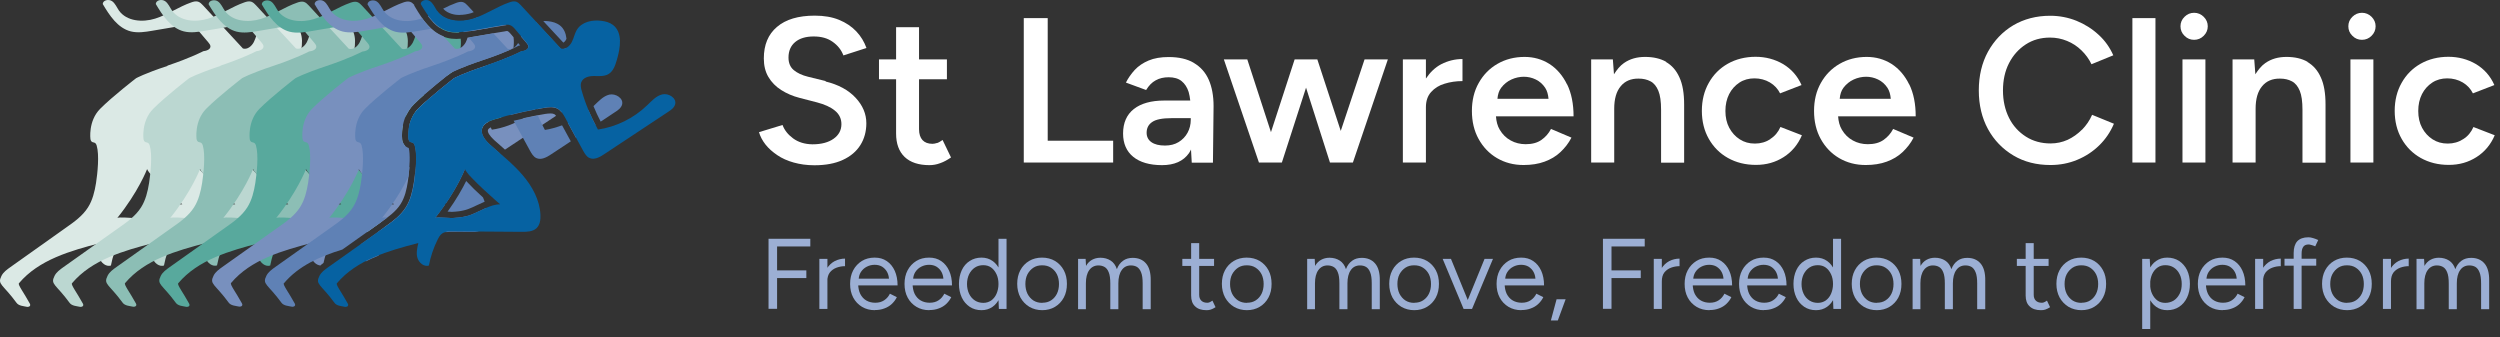 <?xml version="1.0" encoding="UTF-8"?>
<svg width="304px" height="41px" viewBox="0 0 304 41" version="1.1" xmlns="http://www.w3.org/2000/svg" xmlns:xlink="http://www.w3.org/1999/xlink">
    <rect x="0" y="0" width="304" height="41" fill="#333333" stroke="none"/>
    <title>SLC-logo-master</title>
    <g id="Symbols" stroke="none" stroke-width="1" fill="none" fill-rule="evenodd">
        <g id="Footer" transform="translate(-32, -323)" fill-rule="nonzero">
            <g id="SLC-logo-master" transform="translate(32, 323)">
                <g id="Group">
                    <path d="M20.344,8.022 C17.525,8.956 16.546,9.514 16.546,9.514 C16.546,9.514 13.651,11.745 12.174,13.237 C10.697,14.73 10.998,16.931 10.998,16.931 C11.134,17.549 11.571,17.081 11.752,17.684 C12.099,18.83 11.858,21.076 11.677,22.252 C11.511,23.292 11.255,24.347 10.697,25.221 C10.049,26.246 9.024,26.985 8.029,27.678 C5.783,29.276 3.537,30.874 1.276,32.472 C0.854,32.773 0.401,33.09 0.175,33.557 C-0.352,34.612 0.326,34.522 2.014,36.828 C2.286,37.205 2.889,37.22 3.19,37.296 C3.507,37.371 3.793,37.22 3.627,36.919 C2.904,35.592 2.15,34.627 2.301,34.447 C4.713,31.582 8.571,30.497 12.204,29.547 C12.069,30.15 11.918,30.784 12.099,31.371 C12.28,31.959 12.898,32.472 13.486,32.291 C13.697,31.206 14.043,30.15 14.541,29.156 C14.676,28.869 14.842,28.568 15.114,28.387 C15.475,28.131 15.958,28.115 16.395,28.131 C19.199,28.146 22.002,28.176 24.806,28.191 C25.424,28.191 26.118,28.176 26.57,27.754 C26.992,27.362 27.082,26.714 27.052,26.126 C26.977,24.332 26.057,22.659 24.882,21.287 C23.706,19.915 22.289,18.8 20.947,17.594 C20.344,17.051 19.696,16.267 19.998,15.514 C20.224,14.956 20.857,14.7 21.445,14.519 C23.435,13.901 25.47,13.433 27.535,13.102 C28.062,13.011 28.635,12.951 29.102,13.192 C29.57,13.433 29.841,13.916 30.097,14.383 L32.238,18.317 C32.434,18.664 32.645,19.041 33.007,19.207 C33.594,19.478 34.258,19.116 34.8,18.754 C37.408,17.036 40.001,15.303 42.609,13.584 C42.955,13.358 43.332,13.087 43.438,12.665 C43.619,11.911 42.639,11.308 41.885,11.474 C41.131,11.64 40.574,12.288 40.016,12.815 C38.388,14.383 36.278,15.423 34.047,15.755 C33.218,14.277 32.554,12.71 32.087,11.097 C31.982,10.735 31.876,10.343 32.027,9.981 C32.253,9.424 32.931,9.243 33.534,9.243 C34.122,9.243 34.755,9.318 35.283,9.032 C35.916,8.685 36.157,7.931 36.353,7.253 C36.775,5.806 37.077,3.952 35.871,3.032 C35.479,2.731 34.981,2.595 34.484,2.535 C33.383,2.384 32.117,2.64 31.514,3.575 C31.213,4.042 31.122,4.615 30.866,5.112 C30.61,5.61 30.082,6.062 29.54,5.896 C27.927,4.148 26.299,2.399 24.686,0.651 C24.52,0.47 24.324,0.274 24.083,0.198 C23.811,0.123 23.525,0.198 23.269,0.289 C21.746,0.816 20.405,1.781 18.867,2.263 C17.33,2.746 15.4,2.595 14.465,1.284 C14.194,0.892 14.013,0.409 13.621,0.138 C13.229,-0.133 12.521,0.002 12.491,0.485 C13.32,1.887 14.315,3.409 15.897,3.816 C16.742,4.027 17.631,3.891 18.505,3.741 C19.877,3.515 21.234,3.273 22.605,3.047 C22.847,3.002 23.103,2.972 23.329,3.047 C23.615,3.138 23.826,3.364 24.007,3.59 C24.46,4.118 24.897,4.645 25.349,5.173 C25.454,5.308 25.575,5.444 25.59,5.625 C25.605,6.017 25.108,6.183 24.716,6.228 C24.716,6.228 23.178,7.042 20.374,7.977 L20.344,8.022 Z M22.153,24.844 C20.993,24.844 19.711,25.704 18.641,26.111 C18.445,26.186 18.249,26.246 18.053,26.291 C17.495,26.427 16.907,26.487 16.335,26.518 C16.033,26.518 14.39,26.352 14.254,26.518 C16.832,23.322 17.887,20.563 17.887,20.563 C18.219,21.453 22.168,24.844 22.168,24.844 L22.153,24.844 Z" id="Shape" fill="#DBE9E5"></path>
                    <path d="M26.796,8.022 C23.977,8.956 22.997,9.514 22.997,9.514 C22.997,9.514 20.103,11.745 18.626,13.237 C17.149,14.73 17.45,16.931 17.45,16.931 C17.586,17.549 18.023,17.081 18.204,17.684 C18.551,18.83 18.309,21.076 18.128,22.252 C17.963,23.292 17.706,24.347 17.149,25.221 C16.5,26.246 15.475,26.985 14.481,27.678 C12.234,29.276 9.988,30.874 7.727,32.472 C7.305,32.773 6.853,33.09 6.627,33.557 C6.099,34.612 6.778,34.522 8.466,36.828 C8.737,37.205 9.34,37.22 9.642,37.296 C9.958,37.371 10.245,37.22 10.079,36.919 C9.355,35.592 8.602,34.627 8.752,34.447 C11.164,31.582 15.023,30.497 18.656,29.547 C18.52,30.15 18.37,30.784 18.551,31.371 C18.731,31.959 19.349,32.472 19.937,32.291 C20.148,31.206 20.495,30.15 20.993,29.156 C21.128,28.869 21.294,28.568 21.565,28.387 C21.927,28.131 22.409,28.115 22.847,28.131 C25.65,28.146 28.454,28.176 31.258,28.191 C31.876,28.191 32.569,28.176 33.022,27.754 C33.444,27.362 33.534,26.714 33.504,26.126 C33.429,24.332 32.509,22.659 31.333,21.287 C30.158,19.915 28.741,18.8 27.399,17.594 C26.796,17.051 26.148,16.267 26.449,15.514 C26.675,14.956 27.309,14.7 27.896,14.519 C29.886,13.901 31.921,13.433 33.986,13.102 C34.514,13.011 35.087,12.951 35.554,13.192 C36.021,13.433 36.293,13.916 36.549,14.383 L38.689,18.317 C38.885,18.664 39.096,19.041 39.458,19.207 C40.046,19.478 40.709,19.116 41.252,18.754 C43.86,17.036 46.453,15.303 49.06,13.584 C49.407,13.358 49.784,13.087 49.89,12.665 C50.07,11.911 49.091,11.308 48.337,11.474 C47.583,11.64 47.025,12.288 46.468,12.815 C44.84,14.383 42.729,15.423 40.498,15.755 C39.669,14.277 39.006,12.71 38.539,11.097 C38.433,10.735 38.328,10.343 38.478,9.981 C38.705,9.424 39.383,9.243 39.986,9.243 C40.574,9.243 41.207,9.318 41.734,9.032 C42.368,8.685 42.609,7.931 42.805,7.253 C43.227,5.806 43.528,3.952 42.322,3.032 C41.93,2.731 41.433,2.595 40.936,2.535 C39.835,2.384 38.569,2.64 37.966,3.575 C37.664,4.042 37.574,4.615 37.318,5.112 C37.061,5.61 36.534,6.062 35.991,5.896 C34.378,4.148 32.75,2.399 31.137,0.651 C30.972,0.47 30.776,0.274 30.534,0.198 C30.263,0.123 29.977,0.198 29.72,0.289 C28.198,0.816 26.856,1.781 25.319,2.263 C23.781,2.746 21.852,2.595 20.917,1.284 C20.646,0.892 20.465,0.409 20.073,0.138 C19.681,-0.133 18.973,0.002 18.942,0.485 C19.772,1.887 20.766,3.409 22.349,3.816 C23.193,4.027 24.083,3.891 24.957,3.741 C26.329,3.515 27.685,3.273 29.057,3.047 C29.298,3.002 29.555,2.972 29.781,3.047 C30.067,3.138 30.278,3.364 30.459,3.59 C30.911,4.118 31.348,4.645 31.801,5.173 C31.906,5.308 32.027,5.444 32.042,5.625 C32.057,6.017 31.559,6.183 31.168,6.228 C31.168,6.228 29.63,7.042 26.826,7.977 L26.796,8.022 Z M28.59,24.844 C27.429,24.844 26.148,25.704 25.078,26.111 C24.882,26.186 24.686,26.246 24.49,26.291 C23.932,26.427 23.344,26.487 22.771,26.518 C22.47,26.518 20.827,26.352 20.691,26.518 C23.269,23.322 24.324,20.563 24.324,20.563 C24.656,21.453 28.605,24.844 28.605,24.844 L28.59,24.844 Z" id="Shape" fill="#BBD7D1"></path>
                    <g transform="translate(12.903, 0.03)" fill="#8CBEB5">
                        <path d="M37.031,17.262 C37.031,17.262 36.926,17.217 36.881,17.172 C36.926,17.217 36.971,17.247 37.031,17.262 Z" id="Path"></path>
                        <path d="M36.956,14.865 C36.7,15.679 36.715,16.418 36.73,16.719 C36.715,16.403 36.7,15.664 36.956,14.865 Z" id="Path"></path>
                        <path d="M36.745,16.735 C36.745,16.735 36.745,16.825 36.745,16.855 C36.745,16.825 36.745,16.795 36.745,16.735 Z" id="Path"></path>
                        <path d="M36.745,16.9 C36.775,17.021 36.805,17.081 36.85,17.142 C36.805,17.081 36.775,17.021 36.745,16.9 Z" id="Path"></path>
                        <path d="M27.022,26.126 C26.947,24.332 26.027,22.659 24.851,21.287 C23.676,19.915 22.259,18.8 20.917,17.594 C20.314,17.051 19.666,16.267 19.967,15.514 C20.194,14.956 20.827,14.7 21.415,14.519 C23.404,13.901 25.439,13.433 27.505,13.102 C28.032,13.011 28.605,12.951 29.072,13.192 C29.54,13.433 29.811,13.916 30.067,14.383 L32.208,18.317 C32.404,18.664 32.615,19.041 32.976,19.207 C33.564,19.478 34.228,19.116 34.77,18.754 C35.298,18.408 35.825,18.061 36.353,17.699 C36.202,17.549 36.067,17.338 36.006,17.006 C36.006,16.946 35.901,16.177 36.097,15.197 C35.418,15.453 34.725,15.649 34.017,15.755 C33.187,14.277 32.524,12.71 32.057,11.097 C31.951,10.735 31.846,10.343 31.997,9.981 C32.223,9.424 32.901,9.243 33.504,9.243 C34.092,9.243 34.725,9.318 35.253,9.032 C35.886,8.685 36.127,7.931 36.323,7.253 C36.745,5.806 37.046,3.952 35.84,3.032 C35.449,2.731 34.951,2.595 34.454,2.535 C33.353,2.384 32.087,2.64 31.484,3.575 C31.183,4.042 31.092,4.615 30.836,5.112 C30.58,5.61 30.052,6.062 29.509,5.896 C27.896,4.148 26.268,2.399 24.656,0.651 C24.49,0.47 24.294,0.274 24.053,0.198 C23.781,0.123 23.495,0.198 23.239,0.289 C21.716,0.816 20.374,1.781 18.837,2.263 C17.299,2.746 15.37,2.595 14.435,1.284 C14.164,0.892 13.983,0.409 13.591,0.138 C13.199,-0.133 12.491,0.002 12.461,0.485 C13.29,1.887 14.285,3.409 15.867,3.816 C16.711,4.027 17.601,3.891 18.475,3.741 C19.847,3.515 21.204,3.273 22.575,3.047 C22.816,3.002 23.073,2.972 23.299,3.047 C23.585,3.138 23.796,3.364 23.977,3.59 C24.429,4.118 24.867,4.645 25.319,5.173 C25.424,5.308 25.545,5.444 25.56,5.625 C25.575,6.017 25.078,6.183 24.686,6.228 C24.686,6.228 23.148,7.042 20.344,7.977 C17.525,8.911 16.546,9.469 16.546,9.469 C16.546,9.469 13.651,11.7 12.174,13.192 C10.697,14.684 10.998,16.885 10.998,16.885 C11.134,17.503 11.571,17.036 11.752,17.639 C12.099,18.785 11.858,21.031 11.677,22.206 C11.511,23.247 11.255,24.302 10.697,25.176 C10.049,26.201 9.024,26.94 8.029,27.633 C5.783,29.231 3.537,30.829 1.276,32.427 C0.854,32.728 0.401,33.045 0.175,33.512 C-0.352,34.567 0.326,34.477 2.014,36.783 C2.286,37.16 2.889,37.175 3.19,37.25 C3.507,37.326 3.793,37.175 3.627,36.873 C2.904,35.547 2.15,34.582 2.301,34.401 C4.713,31.537 8.571,30.452 12.204,29.502 C12.069,30.105 11.918,30.738 12.099,31.326 C12.28,31.914 12.898,32.427 13.486,32.246 C13.697,31.16 14.043,30.105 14.541,29.11 C14.676,28.824 14.842,28.522 15.114,28.342 C15.475,28.085 15.958,28.085 16.395,28.085 C19.199,28.1 22.002,28.131 24.806,28.146 C25.424,28.146 26.118,28.131 26.57,27.708 C26.992,27.317 27.082,26.668 27.052,26.08 L27.022,26.126 Z M18.626,26.08 C18.43,26.156 18.234,26.216 18.038,26.261 C17.48,26.397 16.892,26.457 16.32,26.487 C16.018,26.487 14.375,26.322 14.239,26.487 C16.817,23.292 17.872,20.533 17.872,20.533 C18.204,21.423 22.153,24.814 22.153,24.814 C20.993,24.814 19.711,25.673 18.641,26.08 L18.626,26.08 Z" id="Shape"></path>
                    </g>
                    <g transform="translate(19.37, 0.045)" fill="#58A99D">
                        <path d="M36.112,3.937 C36.232,3.937 36.353,3.922 36.474,3.907 C36.338,3.575 36.142,3.273 35.825,3.032 C35.433,2.731 34.936,2.595 34.439,2.535 C34.047,2.49 33.64,2.505 33.233,2.565 C33.775,3.153 34.408,3.62 35.177,3.816 C35.494,3.891 35.81,3.922 36.127,3.922 L36.112,3.937 Z" id="Path"></path>
                        <path d="M30.429,15.061 C31.017,16.132 31.605,17.217 32.193,18.287 C32.389,18.634 32.6,19.011 32.961,19.177 C33.549,19.448 34.212,19.086 34.755,18.724 C36.247,17.745 37.725,16.765 39.217,15.77 C39.217,15.664 39.247,15.574 39.292,15.468 C39.519,14.911 40.152,14.654 40.74,14.473 C40.981,14.398 41.237,14.353 41.478,14.277 C41.84,14.036 42.217,13.795 42.579,13.554 C42.925,13.328 43.302,13.056 43.408,12.634 C43.589,11.881 42.609,11.278 41.855,11.444 C41.101,11.624 40.544,12.258 39.986,12.785 C38.358,14.353 36.247,15.393 34.017,15.725 C33.398,14.609 32.901,13.433 32.479,12.242 C32.117,12.559 31.77,12.876 31.484,13.162 C30.911,13.735 30.61,14.413 30.444,15.031 L30.429,15.061 Z" id="Path"></path>
                        <path d="M25.289,28.161 L26.871,27.03 C26.871,27.03 26.917,27 26.932,26.985 C27.007,26.698 27.022,26.397 27.007,26.111 C26.932,24.317 26.012,22.644 24.836,21.272 C23.661,19.9 22.244,18.785 20.902,17.579 C20.299,17.036 19.651,16.252 19.952,15.498 C20.179,14.941 20.812,14.684 21.4,14.504 C23.389,13.886 25.424,13.418 27.489,13.087 C28.017,12.996 28.59,12.936 29.057,13.177 C29.464,13.388 29.72,13.765 29.947,14.172 C30.158,13.659 30.474,13.132 30.941,12.665 C31.303,12.303 31.74,11.911 32.193,11.504 C32.147,11.368 32.087,11.233 32.042,11.097 C31.936,10.735 31.831,10.343 31.982,9.981 C32.208,9.424 32.886,9.243 33.489,9.243 C34.062,9.243 34.65,9.303 35.162,9.062 C35.283,8.956 35.388,8.896 35.403,8.881 L35.449,8.851 L35.494,8.821 C35.494,8.821 35.524,8.821 35.554,8.791 C35.961,8.399 36.157,7.811 36.323,7.268 C36.564,6.454 36.745,5.504 36.654,4.66 C36.474,4.66 36.308,4.69 36.127,4.69 C35.72,4.69 35.343,4.645 34.996,4.555 C33.941,4.283 33.127,3.62 32.449,2.806 C32.072,2.972 31.71,3.213 31.484,3.575 C31.183,4.042 31.092,4.615 30.836,5.112 C30.58,5.61 30.052,6.062 29.509,5.896 C27.896,4.148 26.268,2.399 24.656,0.651 C24.49,0.47 24.294,0.274 24.053,0.198 C23.781,0.123 23.495,0.198 23.239,0.289 C21.716,0.816 20.374,1.781 18.837,2.263 C17.299,2.746 15.37,2.595 14.435,1.284 C14.164,0.892 13.983,0.409 13.591,0.138 C13.199,-0.133 12.491,0.002 12.461,0.485 C13.29,1.887 14.285,3.409 15.867,3.816 C16.711,4.027 17.601,3.891 18.475,3.741 C19.847,3.515 21.204,3.273 22.575,3.047 C22.816,3.002 23.073,2.972 23.299,3.047 C23.585,3.138 23.796,3.364 23.977,3.59 C24.429,4.118 24.867,4.645 25.319,5.173 C25.424,5.308 25.545,5.444 25.56,5.625 C25.575,6.017 25.078,6.183 24.686,6.228 C24.686,6.228 23.148,7.042 20.344,7.977 C17.525,8.911 16.546,9.469 16.546,9.469 C16.546,9.469 13.651,11.7 12.174,13.192 C10.697,14.684 10.998,16.885 10.998,16.885 C11.134,17.503 11.571,17.036 11.752,17.639 C12.099,18.785 11.858,21.031 11.677,22.206 C11.511,23.247 11.255,24.302 10.697,25.176 C10.049,26.201 9.024,26.94 8.029,27.633 C5.783,29.231 3.537,30.829 1.276,32.427 C0.854,32.728 0.401,33.045 0.175,33.512 C-0.352,34.567 0.326,34.477 2.014,36.783 C2.286,37.16 2.889,37.175 3.19,37.25 C3.507,37.326 3.793,37.175 3.627,36.873 C2.904,35.547 2.15,34.582 2.301,34.401 C4.713,31.537 8.571,30.452 12.204,29.502 C12.069,30.105 11.918,30.738 12.099,31.326 C12.28,31.914 12.898,32.427 13.486,32.246 C13.697,31.16 14.043,30.105 14.541,29.11 C14.676,28.824 14.842,28.522 15.114,28.342 C15.475,28.085 15.958,28.085 16.395,28.085 C19.199,28.1 22.002,28.131 24.806,28.146 C24.987,28.146 25.153,28.146 25.334,28.146 L25.289,28.161 Z M18.596,26.065 C18.4,26.141 18.204,26.201 18.008,26.246 C17.45,26.382 16.862,26.442 16.289,26.472 C15.988,26.472 14.345,26.307 14.209,26.472 C16.787,23.277 17.842,20.518 17.842,20.518 C18.174,21.408 22.123,24.799 22.123,24.799 C20.962,24.799 19.681,25.658 18.611,26.065 L18.596,26.065 Z" id="Shape"></path>
                    </g>
                    <g transform="translate(25.792, 0.015)" fill="#7890BE">
                        <path d="M35.795,3.047 C35.403,2.761 34.936,2.64 34.454,2.565 C33.353,2.414 32.087,2.67 31.484,3.605 C31.454,3.65 31.439,3.711 31.409,3.771 C32.75,3.545 34.092,3.319 35.433,3.093 C35.554,3.077 35.66,3.062 35.78,3.047 L35.795,3.047 Z" id="Path"></path>
                        <path d="M29.419,9.499 C29.419,9.499 26.525,11.73 25.047,13.222 C24.912,13.358 24.791,13.509 24.686,13.659 C25.62,13.448 26.555,13.252 27.505,13.117 C28.032,13.026 28.605,12.966 29.072,13.207 C29.54,13.448 29.811,13.931 30.067,14.398 L32.208,18.332 C32.404,18.679 32.615,19.056 32.976,19.222 C33.564,19.493 34.228,19.131 34.77,18.77 C34.831,18.724 34.906,18.679 34.966,18.634 C34.574,18.287 34.182,17.956 33.805,17.609 C33.203,17.066 32.554,16.282 32.856,15.529 C32.976,15.212 33.248,15.001 33.549,14.835 C32.946,13.644 32.434,12.408 32.057,11.127 C31.951,10.765 31.846,10.373 31.997,10.012 C32.223,9.454 32.901,9.273 33.504,9.273 C34.092,9.273 34.725,9.348 35.253,9.062 C35.886,8.715 36.127,7.961 36.323,7.283 C36.368,7.117 36.413,6.951 36.459,6.786 C35.72,7.102 34.635,7.554 33.218,8.022 C30.399,8.956 29.419,9.514 29.419,9.514 L29.419,9.499 Z" id="Path"></path>
                        <path d="M20.887,27.678 C20.661,27.844 20.42,28.01 20.194,28.176 C21.716,28.176 23.254,28.191 24.776,28.206 C25.394,28.206 26.088,28.191 26.54,27.769 C26.962,27.377 27.052,26.729 27.022,26.141 C26.947,24.347 26.027,22.674 24.851,21.302 C24.791,21.242 24.731,21.181 24.671,21.106 C24.625,21.528 24.58,21.92 24.52,22.237 C24.354,23.277 24.098,24.332 23.54,25.206 C22.892,26.231 21.867,26.97 20.872,27.663 L20.887,27.678 Z" id="Path"></path>
                        <path d="M13.094,32.321 C13.244,32.185 13.395,32.08 13.546,31.959 C13.757,30.995 14.074,30.06 14.511,29.171 C14.646,28.884 14.812,28.583 15.083,28.402 C15.445,28.146 15.928,28.146 16.365,28.146 C17.209,28.146 18.053,28.146 18.912,28.161 L20.465,27.06 C21.384,26.397 22.349,25.719 22.922,24.799 C23.45,23.97 23.661,22.975 23.796,22.101 C23.887,21.558 23.947,20.94 23.992,20.337 C23.028,19.373 21.957,18.498 20.932,17.579 C20.329,17.036 19.681,16.252 19.983,15.498 C20.209,14.941 20.842,14.684 21.43,14.504 C22.168,14.277 22.922,14.097 23.661,13.901 C23.872,13.479 24.143,13.056 24.52,12.665 C26.027,11.157 28.846,8.971 28.967,8.881 L29.012,8.851 L29.057,8.821 C29.057,8.821 30.127,8.218 32.991,7.268 C34.725,6.695 35.961,6.168 36.639,5.851 C36.7,5.384 36.715,4.932 36.654,4.509 L36.293,4.087 C36.202,3.982 36.036,3.801 35.901,3.756 C35.795,3.756 35.69,3.771 35.584,3.801 L34.755,3.937 L31.484,4.494 C31.348,4.509 31.213,4.54 31.062,4.555 C31.002,4.751 30.941,4.932 30.851,5.112 C30.595,5.61 30.067,6.062 29.524,5.896 C29.057,5.399 28.59,4.886 28.123,4.389 C26.555,3.786 25.575,2.339 24.701,0.862 L24.58,0.666 L24.58,0.575 C24.429,0.409 24.264,0.259 24.053,0.198 C23.781,0.123 23.495,0.198 23.239,0.289 C21.716,0.816 20.374,1.781 18.837,2.263 C17.299,2.746 15.37,2.595 14.435,1.284 C14.164,0.892 13.983,0.409 13.591,0.138 C13.199,-0.133 12.491,0.002 12.461,0.485 C13.29,1.887 14.285,3.409 15.867,3.816 C16.711,4.027 17.601,3.891 18.475,3.741 C19.847,3.515 21.204,3.273 22.575,3.047 C22.816,3.002 23.073,2.972 23.299,3.047 C23.585,3.138 23.796,3.364 23.977,3.59 C24.429,4.118 24.867,4.645 25.319,5.173 C25.424,5.308 25.545,5.444 25.56,5.625 C25.575,6.017 25.078,6.183 24.686,6.228 C24.686,6.228 23.148,7.042 20.344,7.977 C17.525,8.911 16.546,9.469 16.546,9.469 C16.546,9.469 13.651,11.7 12.174,13.192 C10.682,14.684 10.998,16.885 10.998,16.885 C11.134,17.503 11.571,17.036 11.752,17.639 C12.099,18.785 11.858,21.031 11.677,22.206 C11.511,23.247 11.255,24.302 10.697,25.176 C10.049,26.201 9.024,26.94 8.029,27.633 C5.783,29.231 3.537,30.829 1.276,32.427 C0.854,32.728 0.401,33.045 0.175,33.512 C-0.352,34.567 0.326,34.477 2.014,36.783 C2.286,37.16 2.889,37.175 3.19,37.25 C3.507,37.326 3.793,37.175 3.627,36.873 C2.904,35.547 2.15,34.582 2.301,34.401 C4.713,31.537 8.571,30.452 12.204,29.502 C12.069,30.105 11.918,30.738 12.099,31.326 C12.234,31.794 12.657,32.201 13.124,32.261 L13.094,32.321 Z M17.842,20.548 C18.174,21.438 22.123,24.829 22.123,24.829 C20.962,24.829 19.681,25.689 18.611,26.096 C18.415,26.171 18.219,26.231 18.023,26.276 C17.465,26.412 16.877,26.472 16.304,26.503 C16.003,26.503 14.36,26.337 14.224,26.503 C16.802,23.307 17.857,20.548 17.857,20.548 L17.842,20.548 Z" id="Shape"></path>
                        <path d="M41.614,13.87 C41.493,13.81 41.358,13.78 41.162,13.78 C40.951,13.78 40.709,13.81 40.498,13.84 C39.639,13.976 38.78,14.157 37.936,14.338 C36.73,15.046 35.403,15.559 34.017,15.755 C33.971,15.664 33.926,15.559 33.881,15.468 C33.73,15.559 33.594,15.649 33.549,15.77 C33.444,16.026 33.73,16.493 34.303,17.021 C34.65,17.322 34.996,17.624 35.328,17.925 C35.418,18.001 35.509,18.091 35.614,18.182 C37.68,16.81 39.76,15.438 41.825,14.066 C41.75,13.991 41.689,13.901 41.599,13.855 L41.614,13.87 Z" id="Path"></path>
                        <path d="M43.408,12.68 C43.589,11.926 42.609,11.323 41.855,11.489 C41.101,11.67 40.544,12.303 39.986,12.83 C39.82,12.996 39.624,13.132 39.443,13.283 C39.76,13.222 40.076,13.147 40.393,13.102 C40.649,13.056 40.905,13.026 41.177,13.026 C41.448,13.026 41.719,13.072 41.976,13.192 C42.187,13.298 42.352,13.463 42.503,13.644 C42.533,13.629 42.564,13.599 42.594,13.584 C42.94,13.358 43.317,13.087 43.423,12.665 L43.408,12.68 Z" id="Path"></path>
                    </g>
                    <g transform="translate(32.213, 0.045)" fill="#5F81B5" id="Path">
                        <path d="M27.173,3.364 C26.766,2.912 26.344,2.474 25.937,2.022 C25.726,2.113 25.515,2.203 25.304,2.279 C24.791,2.444 24.233,2.535 23.676,2.535 C22.605,2.535 21.58,2.188 20.947,1.359 C20.57,1.555 20.209,1.736 19.817,1.902 C20.209,2.444 20.661,2.927 21.173,3.288 C21.641,3.213 22.108,3.138 22.56,3.047 C22.801,3.002 23.058,2.972 23.284,3.047 C23.57,3.138 23.781,3.364 23.962,3.59 C24.037,3.68 24.113,3.771 24.188,3.861 C24.429,3.831 24.656,3.786 24.897,3.756 L27.143,3.379 L27.173,3.364 Z"></path>
                        <path d="M40.197,15.152 C39.895,14.564 39.594,13.976 39.338,13.358 C38.569,13.976 37.74,14.504 36.835,14.896 C37.167,15.498 37.499,16.101 37.83,16.719 C38.614,16.192 39.413,15.679 40.197,15.152 Z"></path>
                        <path d="M32.072,11.097 C31.966,10.735 31.861,10.343 32.012,9.981 C32.238,9.424 32.916,9.243 33.519,9.243 C34.107,9.243 34.74,9.318 35.268,9.032 C35.901,8.685 36.142,7.931 36.338,7.253 C36.474,6.786 36.594,6.288 36.654,5.791 C36.504,5.866 36.353,5.926 36.202,5.926 C36.127,5.926 36.052,5.926 35.976,5.896 C34.966,4.811 33.956,3.711 32.946,2.625 C32.358,2.776 31.846,3.062 31.514,3.56 C31.348,3.816 31.243,4.102 31.137,4.404 C31.348,4.66 31.575,4.901 31.786,5.158 C31.891,5.293 32.012,5.429 32.027,5.61 C32.042,6.002 31.544,6.168 31.152,6.213 C31.152,6.213 29.615,7.027 26.811,7.961 C24.007,8.896 23.012,9.454 23.012,9.454 C23.012,9.454 20.118,11.685 18.641,13.177 C17.164,14.669 17.465,16.87 17.465,16.87 C17.601,17.488 18.038,17.021 18.219,17.624 C18.475,18.468 18.415,19.9 18.279,21.061 C19.199,22.176 21.445,24.136 22.033,24.648 C23.435,22.598 24.143,20.985 24.294,20.594 C23.254,19.508 22.078,18.559 20.962,17.549 C20.359,17.006 19.711,16.222 20.013,15.468 C20.239,14.911 20.872,14.654 21.46,14.473 C23.45,13.855 25.485,13.388 27.55,13.056 C28.077,12.966 28.65,12.906 29.117,13.147 C29.449,13.313 29.675,13.614 29.886,13.931 C30.881,13.675 31.876,13.448 32.901,13.268 C32.6,12.544 32.328,11.805 32.117,11.052 L32.072,11.097 Z"></path>
                        <path d="M24.671,21.061 C24.761,21.166 24.851,21.272 24.957,21.392 C24.927,21.347 24.897,21.317 24.867,21.272 C24.806,21.196 24.731,21.136 24.671,21.061 L24.671,21.061 Z"></path>
                        <path d="M27.037,26.111 C27.037,25.809 26.962,25.523 26.902,25.236 C26.268,25.508 25.635,25.854 25.078,26.065 C24.882,26.141 24.686,26.201 24.49,26.246 C23.932,26.382 23.344,26.442 22.771,26.472 C22.771,26.472 22.741,26.472 22.726,26.472 C22.47,26.472 21.686,26.397 21.173,26.397 C20.917,26.397 20.736,26.412 20.691,26.472 C21.143,25.9 21.535,25.357 21.897,24.844 C20.797,24.95 19.636,25.704 18.641,26.065 C18.445,26.141 18.249,26.201 18.053,26.246 C17.495,26.382 16.907,26.442 16.335,26.472 C16.274,26.472 16.154,26.472 16.003,26.472 C15.521,26.894 14.993,27.286 14.465,27.663 C13.501,28.342 12.536,29.035 11.586,29.713 C11.797,29.653 12.008,29.608 12.204,29.547 C12.069,30.15 11.918,30.784 12.099,31.371 C12.144,31.507 12.204,31.628 12.28,31.733 C12.777,31.477 13.29,31.251 13.817,31.04 C14.013,30.392 14.239,29.759 14.541,29.156 C14.676,28.869 14.842,28.568 15.114,28.387 C15.475,28.131 15.958,28.131 16.395,28.131 C18.309,28.131 20.239,28.161 22.153,28.176 C22.349,28.146 22.545,28.131 22.741,28.131 C22.771,28.131 22.816,28.131 22.847,28.131 C23.751,28.131 24.671,28.131 25.575,28.146 C25.952,28.1 26.314,27.995 26.585,27.739 C27.007,27.347 27.098,26.698 27.067,26.111 L27.037,26.111 Z"></path>
                        <path d="M22.229,25.689 C22.44,25.689 22.621,25.719 22.726,25.719 C23.359,25.689 23.857,25.628 24.294,25.508 C24.46,25.462 24.64,25.417 24.806,25.342 C25.108,25.236 25.439,25.07 25.786,24.905 C26.088,24.769 26.404,24.618 26.721,24.483 C26.66,24.302 26.6,24.136 26.525,23.97 C25.801,23.322 25.047,22.583 24.475,21.965 C24.037,22.855 23.299,24.181 22.214,25.689 C22.214,25.689 22.214,25.689 22.229,25.689 L22.229,25.689 Z"></path>
                        <path d="M42.609,13.569 C42.955,13.343 43.332,13.072 43.438,12.649 C43.619,11.896 42.639,11.293 41.885,11.459 C41.131,11.64 40.574,12.273 40.016,12.8 C40.001,12.815 39.971,12.83 39.956,12.861 C40.212,13.509 40.513,14.127 40.83,14.745 C41.433,14.353 42.021,13.961 42.624,13.554 L42.609,13.569 Z"></path>
                        <path d="M35.871,4.69 L36.293,5.143 C36.398,5.082 36.534,4.947 36.624,4.766 C36.639,4.721 36.654,4.69 36.67,4.645 C36.594,4.012 36.368,3.424 35.856,3.032 C35.464,2.731 34.966,2.595 34.469,2.535 C34.273,2.505 34.062,2.505 33.851,2.52 L35.871,4.69 L35.871,4.69 Z"></path>
                        <path d="M36.127,15.197 C35.449,15.438 34.755,15.649 34.047,15.755 C33.73,15.182 33.459,14.594 33.187,14.006 C32.193,14.187 31.213,14.398 30.248,14.639 C30.911,15.86 31.575,17.081 32.238,18.287 C32.434,18.634 32.645,19.011 33.007,19.177 C33.594,19.448 34.258,19.086 34.8,18.724 C35.599,18.197 36.398,17.669 37.197,17.142 L36.127,15.182 L36.127,15.197 Z"></path>
                        <path d="M2.301,34.416 C4.094,32.276 6.702,31.13 9.416,30.301 L14.028,27.03 C14.315,26.819 14.601,26.608 14.888,26.397 C14.556,26.397 14.3,26.397 14.239,26.457 C15.913,24.377 16.923,22.508 17.45,21.438 C17.616,20.171 17.676,18.739 17.495,17.956 C17.254,17.88 16.847,17.669 16.696,16.976 C16.696,16.87 16.35,14.383 18.083,12.649 C19.591,11.142 22.409,8.956 22.53,8.866 L22.575,8.836 L22.621,8.806 C22.621,8.806 23.691,8.203 26.555,7.253 C29.253,6.364 30.761,5.565 30.776,5.55 L30.896,5.489 L31.032,5.489 C31.032,5.489 31.032,5.474 31.032,5.474 L30.791,5.188 C30.519,5.655 30.022,6.047 29.524,5.896 C28.937,5.263 28.364,4.645 27.776,4.012 L25.032,4.479 C24.957,4.479 24.851,4.509 24.776,4.525 C24.957,4.736 25.138,4.947 25.319,5.158 C25.424,5.293 25.545,5.429 25.56,5.61 C25.575,6.002 25.078,6.168 24.686,6.213 C24.686,6.213 23.148,7.027 20.344,7.961 C17.525,8.896 16.546,9.454 16.546,9.454 C16.546,9.454 13.651,11.685 12.174,13.177 C10.697,14.669 10.998,16.87 10.998,16.87 C11.134,17.488 11.571,17.021 11.752,17.624 C12.099,18.77 11.858,21.016 11.677,22.191 C11.511,23.231 11.255,24.287 10.697,25.161 C10.049,26.186 9.024,26.925 8.029,27.618 C5.783,29.216 3.537,30.814 1.276,32.412 C0.854,32.713 0.401,33.03 0.175,33.497 C-0.352,34.552 0.326,34.462 2.014,36.768 C2.286,37.145 2.889,37.16 3.19,37.235 C3.507,37.311 3.793,37.16 3.627,36.858 C2.904,35.532 2.15,34.567 2.301,34.386 L2.301,34.416 Z"></path>
                        <path d="M23.676,1.766 C24.143,1.766 24.625,1.691 25.078,1.555 C25.183,1.525 25.289,1.465 25.394,1.434 C25.153,1.178 24.912,0.922 24.686,0.666 C24.52,0.485 24.324,0.289 24.083,0.213 C23.811,0.138 23.525,0.213 23.269,0.304 C22.726,0.5 22.198,0.741 21.671,1.012 C22.259,1.66 23.163,1.781 23.691,1.781 L23.676,1.766 Z"></path>
                        <path d="M15.882,3.816 C16.727,4.027 17.616,3.891 18.49,3.741 C19.063,3.65 19.636,3.545 20.209,3.454 C19.802,3.077 19.44,2.64 19.108,2.173 C19.018,2.203 18.942,2.248 18.852,2.263 C17.314,2.746 15.385,2.595 14.45,1.284 C14.179,0.892 13.998,0.409 13.606,0.138 C13.214,-0.133 12.506,0.002 12.476,0.485 C13.305,1.887 14.3,3.409 15.882,3.816 L15.882,3.816 Z"></path>
                    </g>
                    <path d="M59.009,8.022 C56.19,8.956 55.211,9.514 55.211,9.514 C55.211,9.514 52.316,11.745 50.839,13.237 C49.362,14.73 49.663,16.931 49.663,16.931 C49.799,17.549 50.236,17.081 50.417,17.684 C50.764,18.83 50.523,21.076 50.342,22.252 C50.176,23.292 49.92,24.347 49.362,25.221 C48.714,26.246 47.689,26.985 46.694,27.678 C44.448,29.276 42.202,30.874 39.941,32.472 C39.519,32.773 39.066,33.09 38.84,33.557 C38.313,34.612 38.991,34.522 40.679,36.828 C40.951,37.205 41.554,37.22 41.855,37.296 C42.172,37.371 42.458,37.22 42.292,36.919 C41.569,35.592 40.815,34.627 40.966,34.447 C43.378,31.582 47.236,30.497 50.869,29.547 C50.734,30.15 50.583,30.784 50.764,31.371 C50.945,31.959 51.563,32.472 52.151,32.291 C52.362,31.206 52.708,30.15 53.206,29.156 C53.341,28.869 53.507,28.568 53.779,28.387 C54.14,28.131 54.623,28.115 55.06,28.131 C57.864,28.146 60.667,28.176 63.471,28.191 C64.089,28.191 64.783,28.176 65.235,27.754 C65.657,27.362 65.747,26.714 65.717,26.126 C65.642,24.332 64.722,22.659 63.547,21.287 C62.371,19.915 60.954,18.8 59.612,17.594 C59.009,17.051 58.361,16.267 58.663,15.514 C58.889,14.956 59.522,14.7 60.11,14.519 C62.1,13.901 64.135,13.433 66.2,13.102 C66.727,13.011 67.3,12.951 67.767,13.192 C68.235,13.433 68.506,13.916 68.762,14.383 L70.903,18.317 C71.099,18.664 71.31,19.041 71.672,19.207 C72.259,19.478 72.923,19.116 73.465,18.754 C76.073,17.036 78.666,15.303 81.274,13.584 C81.62,13.358 81.997,13.087 82.103,12.665 C82.284,11.911 81.304,11.308 80.55,11.474 C79.796,11.64 79.239,12.288 78.681,12.815 C77.053,14.383 74.943,15.423 72.712,15.755 C71.883,14.277 71.219,12.71 70.752,11.097 C70.647,10.735 70.541,10.343 70.692,9.981 C70.918,9.424 71.596,9.243 72.199,9.243 C72.787,9.243 73.42,9.318 73.948,9.032 C74.581,8.685 74.822,7.931 75.018,7.253 C75.44,5.806 75.742,3.952 74.536,3.032 C74.144,2.731 73.646,2.595 73.149,2.535 C72.048,2.384 70.782,2.64 70.179,3.575 C69.878,4.042 69.787,4.615 69.531,5.112 C69.275,5.61 68.747,6.062 68.205,5.896 C66.592,4.148 64.964,2.399 63.351,0.651 C63.185,0.47 62.989,0.274 62.748,0.198 C62.476,0.123 62.19,0.198 61.934,0.289 C60.411,0.816 59.07,1.781 57.532,2.263 C55.995,2.746 54.065,2.595 53.13,1.284 C52.859,0.892 52.678,0.409 52.286,0.138 C51.894,-0.133 51.186,0.002 51.156,0.485 C51.985,1.887 52.98,3.409 54.562,3.816 C55.407,4.027 56.296,3.891 57.17,3.741 C58.542,3.515 59.899,3.273 61.27,3.047 C61.512,3.002 61.768,2.972 61.994,3.047 C62.28,3.138 62.491,3.364 62.672,3.59 C63.125,4.118 63.562,4.645 64.014,5.173 C64.119,5.308 64.24,5.444 64.255,5.625 C64.27,6.017 63.773,6.183 63.381,6.228 C63.381,6.228 61.843,7.042 59.039,7.977 L59.009,8.022 Z M60.803,24.844 C59.642,24.844 58.361,25.704 57.291,26.111 C57.095,26.186 56.899,26.246 56.703,26.291 C56.145,26.427 55.557,26.487 54.985,26.518 C54.683,26.518 53.04,26.352 52.904,26.518 C55.482,23.322 56.537,20.563 56.537,20.563 C56.869,21.453 60.818,24.844 60.818,24.844 L60.803,24.844 Z" id="Shape" fill="#0662A2"></path>
                </g>
                <g id="Group" transform="translate(92.293, 1.555)">
                    <g fill="#FFFFFF">
                        <path d="M8.125,8.306 L5.969,7.778 C5.231,7.597 4.658,7.326 4.221,6.964 C3.799,6.602 3.588,6.105 3.588,5.442 C3.588,4.643 3.859,4.01 4.402,3.557 C4.944,3.105 5.698,2.879 6.648,2.879 C7.597,2.879 8.336,3.09 8.954,3.527 C9.572,3.964 10.009,4.507 10.265,5.185 L13.069,4.281 C12.798,3.527 12.391,2.849 11.833,2.261 C11.275,1.673 10.582,1.206 9.738,0.859 C8.894,0.513 7.914,0.347 6.783,0.347 C4.794,0.347 3.256,0.799 2.186,1.718 C1.115,2.623 0.588,3.904 0.588,5.547 C0.588,6.422 0.769,7.175 1.146,7.808 C1.522,8.441 2.035,8.969 2.698,9.391 C3.362,9.813 4.1,10.13 4.914,10.341 L7.07,10.899 C7.974,11.14 8.698,11.456 9.225,11.893 C9.753,12.316 10.024,12.873 10.024,13.537 C10.024,14.275 9.708,14.863 9.075,15.315 C8.441,15.767 7.582,15.994 6.497,15.994 C5.562,15.979 4.778,15.737 4.145,15.27 C3.512,14.803 3.09,14.26 2.864,13.642 L0,14.516 C0.151,15.029 0.407,15.526 0.784,16.009 C1.161,16.491 1.643,16.913 2.216,17.305 C2.789,17.697 3.467,17.998 4.221,18.209 C4.974,18.421 5.819,18.541 6.738,18.541 C8.095,18.541 9.24,18.33 10.19,17.893 C11.14,17.456 11.848,16.853 12.331,16.084 C12.813,15.315 13.054,14.426 13.054,13.431 C13.054,12.3 12.617,11.26 11.743,10.326 C10.868,9.391 9.647,8.728 8.08,8.351 L8.125,8.306 Z" id="Path"></path>
                        <path d="M21.661,15.828 C21.465,15.888 21.27,15.933 21.104,15.933 C20.561,15.933 20.169,15.783 19.883,15.481 C19.611,15.18 19.461,14.742 19.461,14.155 L19.461,8.08 L22.852,8.08 L22.852,5.668 L19.461,5.668 L19.461,1.749 L16.672,1.749 L16.672,5.668 L14.592,5.668 L14.592,8.08 L16.672,8.08 L16.672,14.682 C16.672,15.918 17.019,16.868 17.712,17.531 C18.405,18.194 19.415,18.526 20.727,18.526 C21.164,18.526 21.601,18.451 22.038,18.285 C22.475,18.134 22.913,17.893 23.35,17.591 L22.325,15.466 C22.068,15.647 21.842,15.783 21.646,15.843 L21.661,15.828 Z" id="Path"></path>
                        <polygon id="Path" points="35.108 0.648 32.198 0.648 32.198 18.209 43.067 18.209 43.067 15.556 35.108 15.556"></polygon>
                        <path d="M52.88,6.09 C52.066,5.608 51.041,5.381 49.82,5.381 C48.87,5.381 48.056,5.517 47.378,5.804 C46.699,6.09 46.142,6.467 45.69,6.949 C45.252,7.432 44.891,7.944 44.619,8.487 L47.076,9.391 C47.393,8.864 47.785,8.457 48.237,8.215 C48.689,7.959 49.217,7.839 49.82,7.839 C50.468,7.839 50.996,7.989 51.388,8.306 C51.779,8.622 52.066,9.06 52.247,9.632 C52.337,9.934 52.397,10.296 52.443,10.672 L49.262,10.672 C47.694,10.672 46.458,11.019 45.584,11.697 C44.71,12.391 44.273,13.386 44.273,14.682 C44.273,15.903 44.695,16.853 45.509,17.516 C46.323,18.179 47.498,18.526 49.006,18.526 C50.513,18.526 51.599,18.044 52.292,17.064 C52.382,16.928 52.458,16.777 52.533,16.627 L52.624,18.225 L55.201,18.225 L55.277,11.351 C55.277,10.1 55.081,9.029 54.689,8.14 C54.297,7.251 53.694,6.572 52.865,6.09 L52.88,6.09 Z M52.111,14.592 C51.855,15.059 51.493,15.436 51.026,15.722 C50.558,16.009 50.001,16.144 49.368,16.144 C48.659,16.144 48.116,16.009 47.725,15.737 C47.333,15.466 47.137,15.074 47.137,14.592 C47.137,14.019 47.363,13.582 47.815,13.28 C48.267,12.964 49.051,12.813 50.167,12.813 L52.503,12.813 L52.503,13.009 C52.503,13.597 52.367,14.124 52.111,14.592 L52.111,14.592 Z" id="Shape"></path>
                        <polygon id="Path" points="70.743 14.366 67.894 5.668 67.622 5.668 65.421 5.668 65.135 5.668 62.256 14.516 59.377 5.668 56.528 5.668 60.794 18.209 61.05 18.209 63.462 18.209 63.582 18.209 66.522 9.105 69.431 18.209 69.461 18.209 71.994 18.209 72.22 18.209 76.471 5.668 73.637 5.668"></polygon>
                        <path d="M81.098,7.974 L81.098,5.668 L78.295,5.668 L78.295,18.209 L81.098,18.209 L81.098,11.486 C81.098,10.718 81.31,10.1 81.732,9.632 C82.154,9.165 82.696,8.818 83.375,8.622 C84.053,8.411 84.777,8.306 85.545,8.306 L85.545,5.623 C84.641,5.623 83.782,5.834 82.953,6.256 C82.214,6.648 81.611,7.236 81.114,7.974 L81.098,7.974 Z" id="Path"></path>
                        <path d="M98.268,8.728 C97.74,7.643 97.032,6.813 96.127,6.226 C95.223,5.653 94.213,5.366 93.097,5.366 C91.861,5.366 90.761,5.653 89.796,6.211 C88.831,6.768 88.078,7.537 87.52,8.532 C86.962,9.512 86.691,10.657 86.691,11.939 C86.691,13.22 86.962,14.366 87.505,15.345 C88.048,16.325 88.786,17.109 89.736,17.667 C90.686,18.225 91.756,18.511 92.977,18.511 C93.927,18.511 94.786,18.375 95.524,18.104 C96.263,17.833 96.911,17.456 97.454,16.943 C97.997,16.431 98.449,15.858 98.795,15.18 L96.308,14.124 C96.022,14.682 95.63,15.119 95.132,15.466 C94.635,15.813 94.002,15.979 93.233,15.979 C92.57,15.979 91.952,15.828 91.409,15.526 C90.851,15.225 90.414,14.788 90.083,14.23 C89.796,13.763 89.661,13.205 89.615,12.587 L99.052,12.587 C99.052,11.079 98.795,9.783 98.268,8.698 L98.268,8.728 Z M91.5,8.11 C91.997,7.884 92.51,7.778 93.007,7.778 C93.504,7.778 93.987,7.884 94.454,8.11 C94.921,8.336 95.298,8.668 95.6,9.12 C95.841,9.482 95.962,9.949 96.007,10.461 L89.796,10.461 C89.841,9.934 89.977,9.482 90.248,9.12 C90.58,8.683 91.002,8.336 91.5,8.11 L91.5,8.11 Z" id="Shape"></path>
                        <path d="M110.327,5.969 C109.619,5.562 108.759,5.366 107.749,5.366 C106.739,5.366 105.91,5.608 105.187,6.105 C104.689,6.452 104.313,6.934 103.966,7.477 L103.83,5.668 L101.192,5.668 L101.192,18.209 L103.996,18.209 L103.996,11.667 C103.996,10.476 104.252,9.572 104.78,8.939 C105.292,8.306 106.031,7.989 106.966,8.004 C107.523,8.004 107.991,8.11 108.413,8.336 C108.82,8.547 109.136,8.939 109.362,9.482 C109.588,10.024 109.694,10.793 109.694,11.803 L109.694,18.225 L112.498,18.225 L112.498,11.155 C112.498,9.798 112.317,8.698 111.925,7.854 C111.548,7.009 111.005,6.391 110.297,5.984 L110.327,5.969 Z" id="Path"></path>
                        <path d="M122.989,15.36 C122.432,15.722 121.814,15.903 121.105,15.903 C120.397,15.903 119.809,15.737 119.266,15.391 C118.723,15.044 118.301,14.577 117.985,13.989 C117.668,13.401 117.517,12.707 117.517,11.939 C117.517,11.17 117.668,10.492 117.97,9.889 C118.271,9.301 118.693,8.833 119.221,8.487 C119.748,8.14 120.366,7.974 121.045,7.974 C121.723,7.974 122.371,8.14 122.929,8.472 C123.487,8.803 123.894,9.255 124.165,9.798 L126.773,8.788 C126.291,7.688 125.537,6.844 124.542,6.241 C123.532,5.653 122.417,5.351 121.18,5.351 C119.944,5.351 118.784,5.638 117.804,6.195 C116.824,6.753 116.055,7.522 115.498,8.517 C114.94,9.497 114.653,10.642 114.653,11.924 C114.653,13.205 114.94,14.351 115.498,15.33 C116.055,16.31 116.824,17.094 117.819,17.652 C118.814,18.209 119.944,18.496 121.226,18.496 C122.507,18.496 123.607,18.179 124.602,17.546 C125.597,16.913 126.336,16.024 126.818,14.893 L124.21,13.883 C123.939,14.501 123.532,14.999 122.974,15.345 L122.989,15.36 Z" id="Path"></path>
                        <path d="M139.872,8.728 C139.345,7.643 138.636,6.813 137.732,6.226 C136.827,5.653 135.817,5.366 134.702,5.366 C133.466,5.366 132.365,5.653 131.401,6.211 C130.436,6.768 129.682,7.537 129.124,8.532 C128.567,9.512 128.295,10.657 128.295,11.939 C128.295,13.22 128.567,14.366 129.109,15.345 C129.652,16.325 130.391,17.109 131.34,17.667 C132.29,18.225 133.36,18.511 134.581,18.511 C135.531,18.511 136.39,18.375 137.129,18.104 C137.867,17.833 138.516,17.456 139.058,16.943 C139.601,16.431 140.053,15.858 140.4,15.18 L137.913,14.124 C137.626,14.682 137.234,15.119 136.737,15.466 C136.239,15.813 135.606,15.979 134.838,15.979 C134.174,15.979 133.556,15.828 133.014,15.526 C132.456,15.225 132.019,14.788 131.687,14.23 C131.401,13.763 131.265,13.205 131.22,12.587 L140.656,12.587 C140.656,11.079 140.4,9.783 139.872,8.698 L139.872,8.728 Z M133.119,8.11 C133.617,7.884 134.129,7.778 134.627,7.778 C135.124,7.778 135.606,7.884 136.074,8.11 C136.541,8.336 136.918,8.668 137.219,9.12 C137.46,9.482 137.581,9.949 137.626,10.461 L131.416,10.461 C131.461,9.934 131.597,9.482 131.868,9.12 C132.2,8.683 132.622,8.336 133.119,8.11 L133.119,8.11 Z" id="Shape"></path>
                        <path d="M160.855,14.23 C160.343,14.742 159.77,15.149 159.122,15.451 C158.474,15.737 157.795,15.888 157.057,15.888 C155.941,15.888 154.931,15.617 154.057,15.059 C153.183,14.501 152.489,13.748 152.007,12.783 C151.525,11.818 151.268,10.703 151.268,9.451 C151.268,8.2 151.509,7.085 152.007,6.12 C152.504,5.155 153.183,4.402 154.042,3.844 C154.901,3.286 155.881,3.015 156.996,3.015 C157.72,3.015 158.398,3.15 159.062,3.422 C159.725,3.693 160.298,4.07 160.81,4.567 C161.323,5.065 161.73,5.623 162.031,6.256 L164.684,5.17 C164.262,4.221 163.674,3.377 162.89,2.668 C162.107,1.945 161.217,1.387 160.222,0.98 C159.212,0.573 158.142,0.362 157.012,0.362 C155.323,0.362 153.831,0.754 152.519,1.522 C151.208,2.306 150.198,3.377 149.444,4.733 C148.706,6.09 148.329,7.658 148.329,9.436 C148.329,11.215 148.706,12.783 149.444,14.139 C150.183,15.496 151.223,16.566 152.535,17.35 C153.846,18.134 155.353,18.511 157.042,18.511 C158.202,18.511 159.288,18.3 160.298,17.878 C161.323,17.456 162.212,16.868 162.981,16.114 C163.75,15.36 164.338,14.486 164.76,13.491 L162.107,12.406 C161.805,13.099 161.398,13.687 160.886,14.215 L160.855,14.23 Z" id="Path"></path>
                        <rect id="Rectangle" x="167.006" y="0.648" width="2.804" height="17.561"></rect>
                        <path d="M174.513,0 C174.06,0 173.668,0.166 173.352,0.482 C173.02,0.799 172.854,1.191 172.854,1.643 C172.854,2.095 173.02,2.487 173.352,2.804 C173.683,3.135 174.06,3.286 174.513,3.286 C174.965,3.286 175.357,3.12 175.673,2.804 C176.005,2.472 176.171,2.095 176.171,1.643 C176.171,1.191 176.005,0.814 175.673,0.482 C175.342,0.166 174.965,0 174.513,0 Z" id="Path"></path>
                        <rect id="Rectangle" x="173.096" y="5.668" width="2.789" height="12.542"></rect>
                        <path d="M188.32,5.969 C187.612,5.562 186.753,5.366 185.743,5.366 C184.733,5.366 183.904,5.608 183.18,6.105 C182.683,6.452 182.306,6.934 181.959,7.477 L181.823,5.668 L179.185,5.668 L179.185,18.209 L181.989,18.209 L181.989,11.667 C181.989,10.476 182.246,9.572 182.773,8.939 C183.286,8.306 184.024,7.989 184.959,8.004 C185.517,8.004 185.984,8.11 186.406,8.336 C186.813,8.547 187.13,8.939 187.356,9.482 C187.582,10.024 187.687,10.793 187.687,11.803 L187.687,18.225 L190.491,18.225 L190.491,11.155 C190.491,9.798 190.31,8.698 189.918,7.854 C189.541,7.009 188.999,6.391 188.29,5.984 L188.32,5.969 Z" id="Path"></path>
                        <path d="M194.923,0 C194.471,0 194.079,0.166 193.762,0.482 C193.43,0.799 193.265,1.191 193.265,1.643 C193.265,2.095 193.43,2.487 193.762,2.804 C194.094,3.135 194.471,3.286 194.923,3.286 C195.375,3.286 195.767,3.12 196.084,2.804 C196.415,2.472 196.581,2.095 196.581,1.643 C196.581,1.191 196.415,0.814 196.084,0.482 C195.752,0.166 195.375,0 194.923,0 Z" id="Path"></path>
                        <rect id="Rectangle" x="193.521" y="5.668" width="2.789" height="12.542"></rect>
                        <path d="M208.474,13.898 C208.203,14.516 207.796,15.014 207.238,15.36 C206.681,15.722 206.063,15.903 205.354,15.903 C204.646,15.903 204.058,15.737 203.515,15.391 C202.972,15.044 202.55,14.577 202.234,13.989 C201.917,13.401 201.766,12.707 201.766,11.939 C201.766,11.17 201.917,10.492 202.219,9.889 C202.52,9.301 202.942,8.833 203.47,8.487 C203.997,8.14 204.615,7.974 205.294,7.974 C205.972,7.974 206.62,8.14 207.178,8.472 C207.736,8.803 208.143,9.255 208.414,9.798 L211.022,8.788 C210.54,7.688 209.786,6.844 208.791,6.241 C207.781,5.653 206.666,5.351 205.429,5.351 C204.193,5.351 203.033,5.638 202.053,6.195 C201.073,6.753 200.304,7.522 199.747,8.517 C199.189,9.497 198.902,10.642 198.902,11.924 C198.902,13.205 199.189,14.351 199.747,15.33 C200.304,16.31 201.073,17.094 202.068,17.652 C203.063,18.209 204.193,18.496 205.475,18.496 C206.756,18.496 207.856,18.179 208.851,17.546 C209.846,16.913 210.585,16.024 211.067,14.893 L208.459,13.883 L208.474,13.898 Z" id="Path"></path>
                    </g>
                    <g transform="translate(1.161, 27.299)" fill="#9CAFD4">
                        <polygon id="Path" points="2.14215423e-14 8.713 2.14215423e-14 0.181 5.08 0.181 5.08 1.115 1.04 1.115 1.04 4.025 4.598 4.025 4.598 4.959 1.04 4.959 1.04 8.698 4.28430846e-14 8.698"></polygon>
                        <path d="M6.18,8.713 L6.18,2.623 L7.16,2.623 L7.16,8.713 L6.18,8.713 Z M6.708,5.412 C6.708,4.748 6.829,4.221 7.085,3.814 C7.341,3.407 7.658,3.105 8.05,2.894 C8.441,2.698 8.864,2.593 9.301,2.593 L9.301,3.512 C8.939,3.512 8.607,3.573 8.276,3.693 C7.944,3.814 7.673,4.01 7.462,4.266 C7.251,4.537 7.145,4.899 7.145,5.366 L6.708,5.412 L6.708,5.412 Z" id="Shape"></path>
                        <path d="M12.934,8.864 C12.346,8.864 11.818,8.728 11.366,8.457 C10.914,8.185 10.552,7.808 10.296,7.326 C10.039,6.844 9.919,6.286 9.919,5.668 C9.919,5.05 10.039,4.492 10.296,4.01 C10.552,3.527 10.914,3.15 11.351,2.879 C11.788,2.608 12.316,2.472 12.903,2.472 C13.491,2.472 13.959,2.608 14.381,2.894 C14.803,3.181 15.119,3.573 15.345,4.07 C15.572,4.567 15.692,5.17 15.692,5.849 L10.657,5.849 L10.899,5.638 C10.899,6.12 10.989,6.542 11.155,6.889 C11.336,7.236 11.577,7.507 11.893,7.688 C12.21,7.869 12.572,7.959 12.979,7.959 C13.416,7.959 13.778,7.854 14.064,7.658 C14.366,7.462 14.592,7.19 14.758,6.859 L15.602,7.281 C15.451,7.597 15.24,7.869 14.984,8.11 C14.727,8.351 14.426,8.532 14.079,8.653 C13.732,8.788 13.356,8.848 12.934,8.848 L12.934,8.864 Z M10.959,5.231 L10.703,5.035 L14.908,5.035 L14.652,5.246 C14.652,4.854 14.577,4.522 14.426,4.236 C14.275,3.949 14.064,3.738 13.808,3.573 C13.552,3.422 13.25,3.346 12.903,3.346 C12.557,3.346 12.255,3.422 11.954,3.573 C11.652,3.723 11.411,3.949 11.23,4.221 C11.049,4.507 10.959,4.839 10.959,5.231 Z" id="Shape"></path>
                        <path d="M19.551,8.864 C18.963,8.864 18.436,8.728 17.983,8.457 C17.531,8.185 17.169,7.808 16.913,7.326 C16.657,6.844 16.536,6.286 16.536,5.668 C16.536,5.05 16.657,4.492 16.913,4.01 C17.169,3.527 17.531,3.15 17.968,2.879 C18.405,2.608 18.933,2.472 19.521,2.472 C20.109,2.472 20.576,2.608 20.998,2.894 C21.42,3.181 21.737,3.573 21.963,4.07 C22.189,4.567 22.31,5.17 22.31,5.849 L17.275,5.849 L17.516,5.638 C17.516,6.12 17.607,6.542 17.772,6.889 C17.953,7.236 18.194,7.507 18.511,7.688 C18.828,7.869 19.189,7.959 19.596,7.959 C20.033,7.959 20.395,7.854 20.682,7.658 C20.983,7.462 21.209,7.19 21.375,6.859 L22.219,7.281 C22.068,7.597 21.857,7.869 21.601,8.11 C21.345,8.351 21.043,8.532 20.697,8.653 C20.35,8.788 19.973,8.848 19.551,8.848 L19.551,8.864 Z M17.576,5.231 L17.32,5.035 L21.526,5.035 L21.27,5.246 C21.27,4.854 21.194,4.522 21.043,4.236 C20.893,3.949 20.682,3.738 20.425,3.573 C20.169,3.422 19.868,3.346 19.521,3.346 C19.174,3.346 18.873,3.422 18.571,3.573 C18.27,3.723 18.029,3.949 17.848,4.221 C17.667,4.507 17.576,4.839 17.576,5.231 Z" id="Shape"></path>
                        <path d="M25.897,8.864 C25.355,8.864 24.872,8.728 24.465,8.457 C24.058,8.185 23.727,7.808 23.5,7.326 C23.274,6.844 23.154,6.286 23.154,5.668 C23.154,5.05 23.274,4.477 23.5,3.995 C23.727,3.512 24.058,3.135 24.465,2.879 C24.887,2.608 25.355,2.472 25.897,2.472 C26.41,2.472 26.862,2.608 27.239,2.879 C27.631,3.15 27.917,3.527 28.128,3.995 C28.339,4.477 28.445,5.035 28.445,5.668 C28.445,6.301 28.339,6.844 28.128,7.326 C27.917,7.808 27.616,8.185 27.239,8.457 C26.847,8.728 26.41,8.864 25.897,8.864 Z M26.123,7.974 C26.485,7.974 26.802,7.869 27.073,7.688 C27.344,7.492 27.57,7.22 27.721,6.874 C27.872,6.527 27.962,6.12 27.962,5.683 C27.962,5.246 27.887,4.839 27.721,4.492 C27.555,4.145 27.344,3.874 27.073,3.678 C26.802,3.482 26.47,3.392 26.108,3.392 C25.747,3.392 25.385,3.482 25.098,3.678 C24.797,3.874 24.571,4.145 24.39,4.492 C24.224,4.839 24.134,5.246 24.134,5.683 C24.134,6.12 24.224,6.527 24.39,6.874 C24.556,7.22 24.797,7.492 25.098,7.688 C25.4,7.884 25.747,7.974 26.123,7.974 Z M28.008,8.713 L27.962,7.582 L27.962,0.181 L28.942,0.181 L28.942,8.713 L28.008,8.713 Z" id="Shape"></path>
                        <path d="M33.299,8.864 C32.711,8.864 32.183,8.728 31.716,8.457 C31.264,8.185 30.902,7.808 30.631,7.326 C30.374,6.844 30.239,6.286 30.239,5.668 C30.239,5.05 30.359,4.492 30.615,4.01 C30.872,3.527 31.233,3.15 31.686,2.879 C32.138,2.608 32.666,2.472 33.253,2.472 C33.841,2.472 34.384,2.608 34.836,2.879 C35.288,3.15 35.65,3.527 35.906,4.01 C36.163,4.492 36.283,5.035 36.283,5.668 C36.283,6.301 36.163,6.844 35.906,7.326 C35.65,7.808 35.288,8.185 34.836,8.457 C34.384,8.728 33.856,8.864 33.268,8.864 L33.299,8.864 Z M33.299,7.959 C33.706,7.959 34.052,7.869 34.354,7.673 C34.655,7.477 34.896,7.205 35.062,6.874 C35.228,6.542 35.319,6.135 35.319,5.683 C35.319,5.231 35.228,4.824 35.062,4.492 C34.881,4.145 34.64,3.889 34.339,3.693 C34.037,3.497 33.675,3.407 33.268,3.407 C32.861,3.407 32.515,3.497 32.213,3.693 C31.912,3.889 31.671,4.16 31.49,4.492 C31.309,4.839 31.233,5.231 31.233,5.683 C31.233,6.135 31.324,6.527 31.49,6.874 C31.671,7.22 31.912,7.492 32.213,7.688 C32.53,7.884 32.877,7.974 33.284,7.974 L33.299,7.959 Z" id="Shape"></path>
                        <path d="M37.64,8.713 L37.64,2.623 L38.559,2.623 L38.605,3.482 C38.786,3.166 39.027,2.909 39.328,2.743 C39.63,2.578 39.961,2.487 40.353,2.487 C40.836,2.487 41.258,2.608 41.604,2.834 C41.951,3.06 42.207,3.407 42.358,3.874 C42.524,3.422 42.78,3.09 43.112,2.849 C43.443,2.608 43.835,2.502 44.288,2.502 C44.966,2.502 45.509,2.728 45.901,3.181 C46.292,3.633 46.488,4.326 46.473,5.261 L46.473,8.743 L45.494,8.743 L45.494,5.623 C45.494,5.02 45.433,4.567 45.298,4.251 C45.177,3.934 44.996,3.723 44.8,3.603 C44.589,3.482 44.348,3.422 44.062,3.422 C43.579,3.422 43.202,3.618 42.946,3.995 C42.675,4.371 42.539,4.914 42.539,5.592 L42.539,8.743 L41.559,8.743 L41.559,5.623 C41.559,5.02 41.499,4.567 41.363,4.251 C41.243,3.934 41.062,3.723 40.851,3.603 C40.64,3.482 40.383,3.422 40.112,3.422 C39.645,3.422 39.268,3.618 38.997,3.995 C38.725,4.371 38.59,4.914 38.59,5.592 L38.59,8.743 L37.61,8.743 L37.64,8.713 Z" id="Path"></path>
                        <path d="M50.317,3.482 L50.317,2.623 L54.176,2.623 L54.176,3.482 L50.317,3.482 Z M53.242,8.864 C52.654,8.864 52.186,8.713 51.87,8.396 C51.538,8.095 51.388,7.658 51.388,7.085 L51.388,0.708 L52.367,0.708 L52.367,6.994 C52.367,7.311 52.458,7.537 52.624,7.703 C52.789,7.869 53.031,7.959 53.317,7.959 C53.423,7.959 53.513,7.959 53.603,7.914 C53.694,7.884 53.814,7.808 53.98,7.703 L54.357,8.502 C54.146,8.637 53.95,8.728 53.784,8.788 C53.618,8.848 53.438,8.864 53.257,8.864 L53.242,8.864 Z" id="Shape"></path>
                        <path d="M58.186,8.864 C57.598,8.864 57.07,8.728 56.603,8.457 C56.151,8.185 55.789,7.808 55.518,7.326 C55.262,6.844 55.126,6.286 55.126,5.668 C55.126,5.05 55.246,4.492 55.503,4.01 C55.759,3.527 56.121,3.15 56.573,2.879 C57.025,2.608 57.553,2.472 58.141,2.472 C58.729,2.472 59.271,2.608 59.723,2.879 C60.176,3.15 60.537,3.527 60.794,4.01 C61.05,4.492 61.171,5.035 61.171,5.668 C61.171,6.301 61.05,6.844 60.794,7.326 C60.537,7.808 60.176,8.185 59.723,8.457 C59.271,8.728 58.744,8.864 58.156,8.864 L58.186,8.864 Z M58.186,7.959 C58.593,7.959 58.94,7.869 59.241,7.673 C59.543,7.477 59.784,7.205 59.95,6.874 C60.115,6.542 60.206,6.135 60.206,5.683 C60.206,5.231 60.115,4.824 59.95,4.492 C59.769,4.145 59.528,3.889 59.226,3.693 C58.925,3.497 58.563,3.407 58.156,3.407 C57.749,3.407 57.402,3.497 57.101,3.693 C56.799,3.889 56.558,4.16 56.377,4.492 C56.196,4.839 56.121,5.231 56.121,5.683 C56.121,6.135 56.211,6.527 56.377,6.874 C56.558,7.22 56.799,7.492 57.101,7.688 C57.417,7.884 57.764,7.974 58.171,7.974 L58.186,7.959 Z" id="Shape"></path>
                        <path d="M65.497,8.713 L65.497,2.623 L66.416,2.623 L66.462,3.482 C66.642,3.166 66.884,2.909 67.185,2.743 C67.487,2.578 67.818,2.487 68.21,2.487 C68.693,2.487 69.115,2.608 69.461,2.834 C69.808,3.06 70.064,3.407 70.215,3.874 C70.381,3.422 70.637,3.09 70.969,2.849 C71.3,2.608 71.692,2.502 72.145,2.502 C72.823,2.502 73.366,2.728 73.757,3.181 C74.149,3.633 74.345,4.326 74.33,5.261 L74.33,8.743 L73.35,8.743 L73.35,5.623 C73.35,5.02 73.29,4.567 73.154,4.251 C73.034,3.934 72.853,3.723 72.657,3.603 C72.446,3.482 72.205,3.422 71.918,3.422 C71.436,3.422 71.059,3.618 70.803,3.995 C70.532,4.371 70.396,4.914 70.396,5.592 L70.396,8.743 L69.416,8.743 L69.416,5.623 C69.416,5.02 69.356,4.567 69.22,4.251 C69.1,3.934 68.919,3.723 68.708,3.603 C68.497,3.482 68.24,3.422 67.969,3.422 C67.502,3.422 67.125,3.618 66.854,3.995 C66.582,4.371 66.447,4.914 66.447,5.592 L66.447,8.743 L65.467,8.743 L65.497,8.713 Z" id="Path"></path>
                        <path d="M78.536,8.864 C77.948,8.864 77.42,8.728 76.953,8.457 C76.501,8.185 76.139,7.808 75.868,7.326 C75.612,6.844 75.476,6.286 75.476,5.668 C75.476,5.05 75.596,4.492 75.853,4.01 C76.109,3.527 76.471,3.15 76.923,2.879 C77.375,2.608 77.903,2.472 78.491,2.472 C79.079,2.472 79.621,2.608 80.073,2.879 C80.526,3.15 80.887,3.527 81.144,4.01 C81.4,4.492 81.521,5.035 81.521,5.668 C81.521,6.301 81.4,6.844 81.144,7.326 C80.887,7.808 80.526,8.185 80.073,8.457 C79.621,8.728 79.094,8.864 78.506,8.864 L78.536,8.864 Z M78.536,7.959 C78.943,7.959 79.29,7.869 79.591,7.673 C79.893,7.477 80.134,7.205 80.3,6.874 C80.465,6.542 80.556,6.135 80.556,5.683 C80.556,5.231 80.465,4.824 80.3,4.492 C80.119,4.145 79.877,3.889 79.576,3.693 C79.275,3.497 78.913,3.407 78.506,3.407 C78.099,3.407 77.752,3.497 77.451,3.693 C77.149,3.889 76.908,4.16 76.727,4.492 C76.546,4.839 76.471,5.231 76.471,5.683 C76.471,6.135 76.561,6.527 76.727,6.874 C76.908,7.22 77.149,7.492 77.451,7.688 C77.767,7.884 78.114,7.974 78.521,7.974 L78.536,7.959 Z" id="Shape"></path>
                        <path d="M84.52,8.713 L81.973,2.623 L82.983,2.623 L85.47,8.713 L84.52,8.713 L84.52,8.713 Z M84.581,8.713 L87.068,2.623 L88.093,2.623 L85.545,8.713 L84.581,8.713 L84.581,8.713 Z" id="Shape"></path>
                        <path d="M91.545,8.864 C90.957,8.864 90.429,8.728 89.977,8.457 C89.525,8.185 89.163,7.808 88.907,7.326 C88.651,6.844 88.53,6.286 88.53,5.668 C88.53,5.05 88.651,4.492 88.907,4.01 C89.163,3.527 89.525,3.15 89.962,2.879 C90.399,2.608 90.927,2.472 91.515,2.472 C92.103,2.472 92.57,2.608 92.992,2.894 C93.414,3.181 93.731,3.573 93.957,4.07 C94.183,4.567 94.303,5.17 94.303,5.849 L89.269,5.849 L89.51,5.638 C89.51,6.12 89.6,6.542 89.766,6.889 C89.947,7.236 90.188,7.507 90.505,7.688 C90.821,7.869 91.183,7.959 91.59,7.959 C92.027,7.959 92.389,7.854 92.675,7.658 C92.977,7.462 93.203,7.19 93.369,6.859 L94.213,7.281 C94.062,7.597 93.851,7.869 93.595,8.11 C93.339,8.351 93.037,8.532 92.69,8.653 C92.344,8.788 91.967,8.848 91.545,8.848 L91.545,8.864 Z M89.57,5.231 L89.314,5.035 L93.52,5.035 L93.263,5.246 C93.263,4.854 93.188,4.522 93.037,4.236 C92.886,3.949 92.675,3.738 92.419,3.573 C92.163,3.422 91.861,3.346 91.515,3.346 C91.168,3.346 90.866,3.422 90.565,3.573 C90.264,3.723 90.022,3.949 89.841,4.221 C89.661,4.507 89.57,4.839 89.57,5.231 Z" id="Shape"></path>
                        <polygon id="Path" points="95.132 10.115 95.826 7.537 96.926 7.537 95.977 10.115"></polygon>
                        <polygon id="Path" points="101.464 8.713 101.464 0.181 106.544 0.181 106.544 1.115 102.504 1.115 102.504 4.025 106.061 4.025 106.061 4.959 102.504 4.959 102.504 8.698 101.464 8.698"></polygon>
                        <path d="M107.644,8.713 L107.644,2.623 L108.624,2.623 L108.624,8.713 L107.644,8.713 Z M108.187,5.412 C108.187,4.748 108.307,4.221 108.563,3.814 C108.82,3.407 109.136,3.105 109.528,2.894 C109.92,2.698 110.342,2.593 110.779,2.593 L110.779,3.512 C110.418,3.512 110.086,3.573 109.754,3.693 C109.423,3.814 109.151,4.01 108.94,4.266 C108.729,4.537 108.624,4.899 108.624,5.366 L108.187,5.412 L108.187,5.412 Z" id="Shape"></path>
                        <path d="M114.412,8.864 C113.824,8.864 113.297,8.728 112.844,8.457 C112.392,8.185 112.03,7.808 111.774,7.326 C111.518,6.844 111.397,6.286 111.397,5.668 C111.397,5.05 111.518,4.492 111.774,4.01 C112.03,3.527 112.392,3.15 112.829,2.879 C113.267,2.608 113.794,2.472 114.382,2.472 C114.97,2.472 115.437,2.608 115.859,2.894 C116.281,3.181 116.598,3.573 116.824,4.07 C117.05,4.567 117.171,5.17 117.171,5.849 L112.136,5.849 L112.377,5.638 C112.377,6.12 112.468,6.542 112.633,6.889 C112.814,7.236 113.056,7.507 113.372,7.688 C113.689,7.869 114.05,7.959 114.457,7.959 C114.895,7.959 115.256,7.854 115.543,7.658 C115.844,7.462 116.07,7.19 116.236,6.859 L117.08,7.281 C116.93,7.597 116.719,7.869 116.462,8.11 C116.206,8.351 115.905,8.532 115.558,8.653 C115.211,8.788 114.834,8.848 114.412,8.848 L114.412,8.864 Z M112.437,5.231 L112.181,5.035 L116.387,5.035 L116.131,5.246 C116.131,4.854 116.055,4.522 115.905,4.236 C115.754,3.949 115.543,3.738 115.286,3.573 C115.03,3.422 114.729,3.346 114.382,3.346 C114.035,3.346 113.734,3.422 113.432,3.573 C113.131,3.723 112.89,3.949 112.709,4.221 C112.528,4.507 112.437,4.839 112.437,5.231 L112.437,5.231 Z" id="Shape"></path>
                        <path d="M121.03,8.864 C120.442,8.864 119.914,8.728 119.462,8.457 C119.01,8.185 118.648,7.808 118.392,7.326 C118.135,6.844 118.015,6.286 118.015,5.668 C118.015,5.05 118.135,4.492 118.392,4.01 C118.648,3.527 119.01,3.15 119.447,2.879 C119.884,2.608 120.412,2.472 121,2.472 C121.587,2.472 122.055,2.608 122.477,2.894 C122.899,3.181 123.215,3.573 123.442,4.07 C123.668,4.567 123.788,5.17 123.788,5.849 L118.754,5.849 L118.995,5.638 C118.995,6.12 119.085,6.542 119.251,6.889 C119.432,7.236 119.673,7.507 119.99,7.688 C120.306,7.869 120.668,7.959 121.075,7.959 C121.512,7.959 121.874,7.854 122.16,7.658 C122.462,7.462 122.688,7.19 122.854,6.859 L123.698,7.281 C123.547,7.597 123.336,7.869 123.08,8.11 C122.824,8.351 122.522,8.532 122.175,8.653 C121.829,8.788 121.452,8.848 121.03,8.848 L121.03,8.864 Z M119.055,5.231 L118.799,5.035 L123.004,5.035 L122.748,5.246 C122.748,4.854 122.673,4.522 122.522,4.236 C122.371,3.949 122.16,3.738 121.904,3.573 C121.648,3.422 121.346,3.346 121,3.346 C120.653,3.346 120.351,3.422 120.05,3.573 C119.748,3.723 119.507,3.949 119.326,4.221 C119.145,4.507 119.055,4.839 119.055,5.231 L119.055,5.231 Z" id="Shape"></path>
                        <path d="M127.376,8.864 C126.833,8.864 126.351,8.728 125.944,8.457 C125.537,8.185 125.205,7.808 124.979,7.326 C124.753,6.844 124.632,6.286 124.632,5.668 C124.632,5.05 124.753,4.477 124.979,3.995 C125.205,3.512 125.537,3.135 125.944,2.879 C126.366,2.608 126.833,2.472 127.376,2.472 C127.888,2.472 128.341,2.608 128.717,2.879 C129.109,3.15 129.396,3.527 129.607,3.995 C129.818,4.477 129.923,5.035 129.923,5.668 C129.923,6.301 129.818,6.844 129.607,7.326 C129.396,7.808 129.094,8.185 128.717,8.457 C128.326,8.728 127.888,8.864 127.376,8.864 Z M127.602,7.974 C127.964,7.974 128.28,7.869 128.552,7.688 C128.823,7.492 129.049,7.22 129.2,6.874 C129.351,6.527 129.441,6.12 129.441,5.683 C129.441,5.246 129.366,4.839 129.2,4.492 C129.034,4.145 128.823,3.874 128.552,3.678 C128.28,3.482 127.949,3.392 127.587,3.392 C127.225,3.392 126.863,3.482 126.577,3.678 C126.275,3.874 126.049,4.145 125.868,4.492 C125.703,4.839 125.612,5.246 125.612,5.683 C125.612,6.12 125.703,6.527 125.868,6.874 C126.034,7.22 126.275,7.492 126.577,7.688 C126.878,7.884 127.225,7.974 127.602,7.974 L127.602,7.974 Z M129.486,8.713 L129.441,7.582 L129.441,0.181 L130.421,0.181 L130.421,8.713 L129.486,8.713 Z" id="Shape"></path>
                        <path d="M134.777,8.864 C134.189,8.864 133.662,8.728 133.194,8.457 C132.742,8.185 132.38,7.808 132.109,7.326 C131.853,6.844 131.717,6.286 131.717,5.668 C131.717,5.05 131.838,4.492 132.094,4.01 C132.35,3.527 132.712,3.15 133.164,2.879 C133.617,2.608 134.144,2.472 134.732,2.472 C135.32,2.472 135.863,2.608 136.315,2.879 C136.767,3.15 137.129,3.527 137.385,4.01 C137.641,4.492 137.762,5.035 137.762,5.668 C137.762,6.301 137.641,6.844 137.385,7.326 C137.129,7.808 136.767,8.185 136.315,8.457 C135.863,8.728 135.335,8.864 134.747,8.864 L134.777,8.864 Z M134.777,7.959 C135.184,7.959 135.531,7.869 135.832,7.673 C136.134,7.477 136.375,7.205 136.541,6.874 C136.707,6.542 136.797,6.135 136.797,5.683 C136.797,5.231 136.707,4.824 136.541,4.492 C136.36,4.145 136.119,3.889 135.817,3.693 C135.516,3.497 135.154,3.407 134.747,3.407 C134.34,3.407 133.993,3.497 133.692,3.693 C133.39,3.889 133.149,4.16 132.968,4.492 C132.787,4.839 132.712,5.231 132.712,5.683 C132.712,6.135 132.803,6.527 132.968,6.874 C133.149,7.22 133.39,7.492 133.692,7.688 C134.008,7.884 134.355,7.974 134.762,7.974 L134.777,7.959 Z" id="Shape"></path>
                        <path d="M139.119,8.713 L139.119,2.623 L140.038,2.623 L140.083,3.482 C140.264,3.166 140.505,2.909 140.807,2.743 C141.108,2.578 141.44,2.487 141.832,2.487 C142.314,2.487 142.736,2.608 143.083,2.834 C143.43,3.06 143.686,3.407 143.837,3.874 C144.003,3.422 144.259,3.09 144.59,2.849 C144.922,2.608 145.314,2.502 145.766,2.502 C146.445,2.502 146.987,2.728 147.379,3.181 C147.771,3.633 147.967,4.326 147.952,5.261 L147.952,8.743 L146.972,8.743 L146.972,5.623 C146.972,5.02 146.912,4.567 146.776,4.251 C146.656,3.934 146.475,3.723 146.279,3.603 C146.068,3.482 145.827,3.422 145.54,3.422 C145.058,3.422 144.681,3.618 144.425,3.995 C144.153,4.371 144.018,4.914 144.018,5.592 L144.018,8.743 L143.038,8.743 L143.038,5.623 C143.038,5.02 142.978,4.567 142.842,4.251 C142.721,3.934 142.54,3.723 142.329,3.603 C142.118,3.482 141.862,3.422 141.591,3.422 C141.123,3.422 140.747,3.618 140.475,3.995 C140.204,4.371 140.068,4.914 140.068,5.592 L140.068,8.743 L139.088,8.743 L139.119,8.713 Z" id="Path"></path>
                        <path d="M151.796,3.482 L151.796,2.623 L155.655,2.623 L155.655,3.482 L151.796,3.482 Z M154.72,8.864 C154.132,8.864 153.665,8.713 153.349,8.396 C153.017,8.095 152.866,7.658 152.866,7.085 L152.866,0.708 L153.846,0.708 L153.846,6.994 C153.846,7.311 153.936,7.537 154.102,7.703 C154.268,7.869 154.509,7.959 154.796,7.959 C154.901,7.959 154.992,7.959 155.082,7.914 C155.172,7.884 155.293,7.808 155.459,7.703 L155.836,8.502 C155.625,8.637 155.429,8.728 155.263,8.788 C155.097,8.848 154.916,8.864 154.735,8.864 L154.72,8.864 Z" id="Shape"></path>
                        <path d="M159.665,8.864 C159.077,8.864 158.549,8.728 158.082,8.457 C157.63,8.185 157.268,7.808 156.996,7.326 C156.74,6.844 156.605,6.286 156.605,5.668 C156.605,5.05 156.725,4.492 156.981,4.01 C157.238,3.527 157.599,3.15 158.052,2.879 C158.504,2.608 159.031,2.472 159.619,2.472 C160.207,2.472 160.75,2.608 161.202,2.879 C161.654,3.15 162.016,3.527 162.272,4.01 C162.529,4.492 162.649,5.035 162.649,5.668 C162.649,6.301 162.529,6.844 162.272,7.326 C162.016,7.808 161.654,8.185 161.202,8.457 C160.75,8.728 160.222,8.864 159.634,8.864 L159.665,8.864 Z M159.665,7.959 C160.072,7.959 160.418,7.869 160.72,7.673 C161.021,7.477 161.262,7.205 161.428,6.874 C161.594,6.542 161.684,6.135 161.684,5.683 C161.684,5.231 161.594,4.824 161.428,4.492 C161.247,4.145 161.006,3.889 160.705,3.693 C160.403,3.497 160.041,3.407 159.634,3.407 C159.227,3.407 158.881,3.497 158.579,3.693 C158.278,3.889 158.037,4.16 157.856,4.492 C157.675,4.839 157.599,5.231 157.599,5.683 C157.599,6.135 157.69,6.527 157.856,6.874 C158.037,7.22 158.278,7.492 158.579,7.688 C158.896,7.884 159.242,7.974 159.649,7.974 L159.665,7.959 Z" id="Shape"></path>
                        <path d="M167.036,11.155 L167.036,2.623 L167.955,2.623 L168.016,3.738 L168.016,11.155 L167.036,11.155 L167.036,11.155 Z M170.081,8.864 C169.568,8.864 169.116,8.728 168.739,8.457 C168.362,8.185 168.061,7.808 167.85,7.326 C167.639,6.844 167.533,6.286 167.533,5.668 C167.533,5.05 167.639,4.477 167.85,3.995 C168.061,3.512 168.362,3.135 168.739,2.879 C169.131,2.608 169.568,2.472 170.081,2.472 C170.623,2.472 171.106,2.608 171.528,2.879 C171.935,3.15 172.266,3.527 172.493,3.995 C172.719,4.477 172.839,5.035 172.839,5.668 C172.839,6.301 172.719,6.844 172.493,7.326 C172.266,7.808 171.935,8.185 171.528,8.457 C171.106,8.728 170.638,8.864 170.081,8.864 Z M169.855,7.974 C170.231,7.974 170.578,7.869 170.88,7.688 C171.181,7.492 171.407,7.22 171.588,6.874 C171.769,6.527 171.844,6.12 171.844,5.683 C171.844,5.246 171.769,4.839 171.588,4.492 C171.422,4.145 171.181,3.874 170.88,3.678 C170.578,3.482 170.231,3.392 169.855,3.392 C169.493,3.392 169.176,3.482 168.905,3.678 C168.619,3.874 168.408,4.145 168.242,4.492 C168.091,4.839 168.001,5.246 168.001,5.683 C168.001,6.12 168.076,6.527 168.242,6.874 C168.408,7.22 168.619,7.492 168.89,7.688 C169.161,7.884 169.478,7.974 169.84,7.974 L169.855,7.974 Z" id="Shape"></path>
                        <path d="M176.819,8.864 C176.231,8.864 175.703,8.728 175.251,8.457 C174.799,8.185 174.437,7.808 174.181,7.326 C173.925,6.844 173.804,6.286 173.804,5.668 C173.804,5.05 173.925,4.492 174.181,4.01 C174.437,3.527 174.799,3.15 175.236,2.879 C175.673,2.608 176.201,2.472 176.789,2.472 C177.377,2.472 177.844,2.608 178.266,2.894 C178.688,3.181 179.005,3.573 179.231,4.07 C179.457,4.567 179.577,5.17 179.577,5.849 L174.543,5.849 L174.784,5.638 C174.784,6.12 174.874,6.542 175.04,6.889 C175.221,7.236 175.462,7.507 175.779,7.688 C176.095,7.869 176.457,7.959 176.864,7.959 C177.301,7.959 177.663,7.854 177.949,7.658 C178.251,7.462 178.477,7.19 178.643,6.859 L179.487,7.281 C179.336,7.597 179.125,7.869 178.869,8.11 C178.613,8.351 178.311,8.532 177.964,8.653 C177.618,8.788 177.241,8.848 176.819,8.848 L176.819,8.864 Z M174.844,5.231 L174.588,5.035 L178.794,5.035 L178.537,5.246 C178.537,4.854 178.462,4.522 178.311,4.236 C178.16,3.949 177.949,3.738 177.693,3.573 C177.437,3.422 177.135,3.346 176.789,3.346 C176.442,3.346 176.141,3.422 175.839,3.573 C175.538,3.723 175.296,3.949 175.115,4.221 C174.935,4.507 174.844,4.839 174.844,5.231 L174.844,5.231 Z" id="Shape"></path>
                        <path d="M180.768,8.713 L180.768,2.623 L181.748,2.623 L181.748,8.713 L180.768,8.713 Z M181.296,5.412 C181.296,4.748 181.416,4.221 181.673,3.814 C181.929,3.407 182.246,3.105 182.637,2.894 C183.029,2.698 183.451,2.593 183.889,2.593 L183.889,3.512 C183.527,3.512 183.195,3.573 182.864,3.693 C182.532,3.814 182.261,4.01 182.05,4.266 C181.839,4.537 181.733,4.899 181.733,5.366 L181.296,5.412 L181.296,5.412 Z" id="Shape"></path>
                        <path d="M184.341,3.452 L184.341,2.608 L188.2,2.608 L188.2,3.452 L184.341,3.452 Z M185.456,8.713 L185.456,1.914 C185.456,1.281 185.607,0.799 185.893,0.482 C186.195,0.166 186.647,0 187.25,0 C187.416,0 187.597,0.03 187.793,0.09 C187.989,0.151 188.215,0.226 188.441,0.332 L188.079,1.1 C187.898,1.025 187.732,0.965 187.597,0.935 C187.461,0.889 187.356,0.874 187.265,0.874 C186.979,0.874 186.768,0.965 186.632,1.146 C186.496,1.327 186.421,1.613 186.421,1.99 L186.421,8.713 L185.441,8.713 L185.456,8.713 Z" id="Shape"></path>
                        <path d="M191.968,8.864 C191.38,8.864 190.853,8.728 190.386,8.457 C189.933,8.185 189.572,7.808 189.3,7.326 C189.044,6.844 188.908,6.286 188.908,5.668 C188.908,5.05 189.029,4.492 189.285,4.01 C189.541,3.527 189.903,3.15 190.355,2.879 C190.808,2.608 191.335,2.472 191.923,2.472 C192.511,2.472 193.054,2.608 193.506,2.879 C193.958,3.15 194.32,3.527 194.576,4.01 C194.832,4.492 194.953,5.035 194.953,5.668 C194.953,6.301 194.832,6.844 194.576,7.326 C194.32,7.808 193.958,8.185 193.506,8.457 C193.054,8.728 192.526,8.864 191.938,8.864 L191.968,8.864 Z M191.968,7.959 C192.375,7.959 192.722,7.869 193.023,7.673 C193.325,7.477 193.566,7.205 193.732,6.874 C193.898,6.542 193.988,6.135 193.988,5.683 C193.988,5.231 193.898,4.824 193.732,4.492 C193.551,4.145 193.31,3.889 193.008,3.693 C192.707,3.497 192.345,3.407 191.938,3.407 C191.531,3.407 191.184,3.497 190.883,3.693 C190.581,3.889 190.34,4.16 190.159,4.492 C189.979,4.839 189.903,5.231 189.903,5.683 C189.903,6.135 189.994,6.527 190.159,6.874 C190.34,7.22 190.581,7.492 190.883,7.688 C191.2,7.884 191.546,7.974 191.953,7.974 L191.968,7.959 Z" id="Shape"></path>
                        <path d="M196.31,8.713 L196.31,2.623 L197.289,2.623 L197.289,8.713 L196.31,8.713 Z M196.852,5.412 C196.852,4.748 196.973,4.221 197.229,3.814 C197.485,3.407 197.802,3.105 198.194,2.894 C198.586,2.698 199.008,2.593 199.445,2.593 L199.445,3.512 C199.083,3.512 198.752,3.573 198.42,3.693 C198.088,3.814 197.817,4.01 197.606,4.266 C197.395,4.537 197.289,4.899 197.289,5.366 L196.852,5.412 L196.852,5.412 Z" id="Shape"></path>
                        <path d="M200.395,8.713 L200.395,2.623 L201.314,2.623 L201.359,3.482 C201.54,3.166 201.782,2.909 202.083,2.743 C202.384,2.578 202.716,2.487 203.108,2.487 C203.59,2.487 204.012,2.608 204.359,2.834 C204.706,3.06 204.962,3.407 205.113,3.874 C205.279,3.422 205.535,3.09 205.867,2.849 C206.198,2.608 206.59,2.502 207.042,2.502 C207.721,2.502 208.263,2.728 208.655,3.181 C209.047,3.633 209.243,4.326 209.228,5.261 L209.228,8.743 L208.248,8.743 L208.248,5.623 C208.248,5.02 208.188,4.567 208.052,4.251 C207.932,3.934 207.751,3.723 207.555,3.603 C207.344,3.482 207.103,3.422 206.816,3.422 C206.334,3.422 205.957,3.618 205.701,3.995 C205.429,4.371 205.294,4.914 205.294,5.592 L205.294,8.743 L204.314,8.743 L204.314,5.623 C204.314,5.02 204.254,4.567 204.118,4.251 C203.997,3.934 203.817,3.723 203.605,3.603 C203.394,3.482 203.138,3.422 202.867,3.422 C202.4,3.422 202.023,3.618 201.751,3.995 C201.48,4.371 201.344,4.914 201.344,5.592 L201.344,8.743 L200.365,8.743 L200.395,8.713 Z" id="Path"></path>
                    </g>
                </g>
            </g>
        </g>
    </g>
</svg>